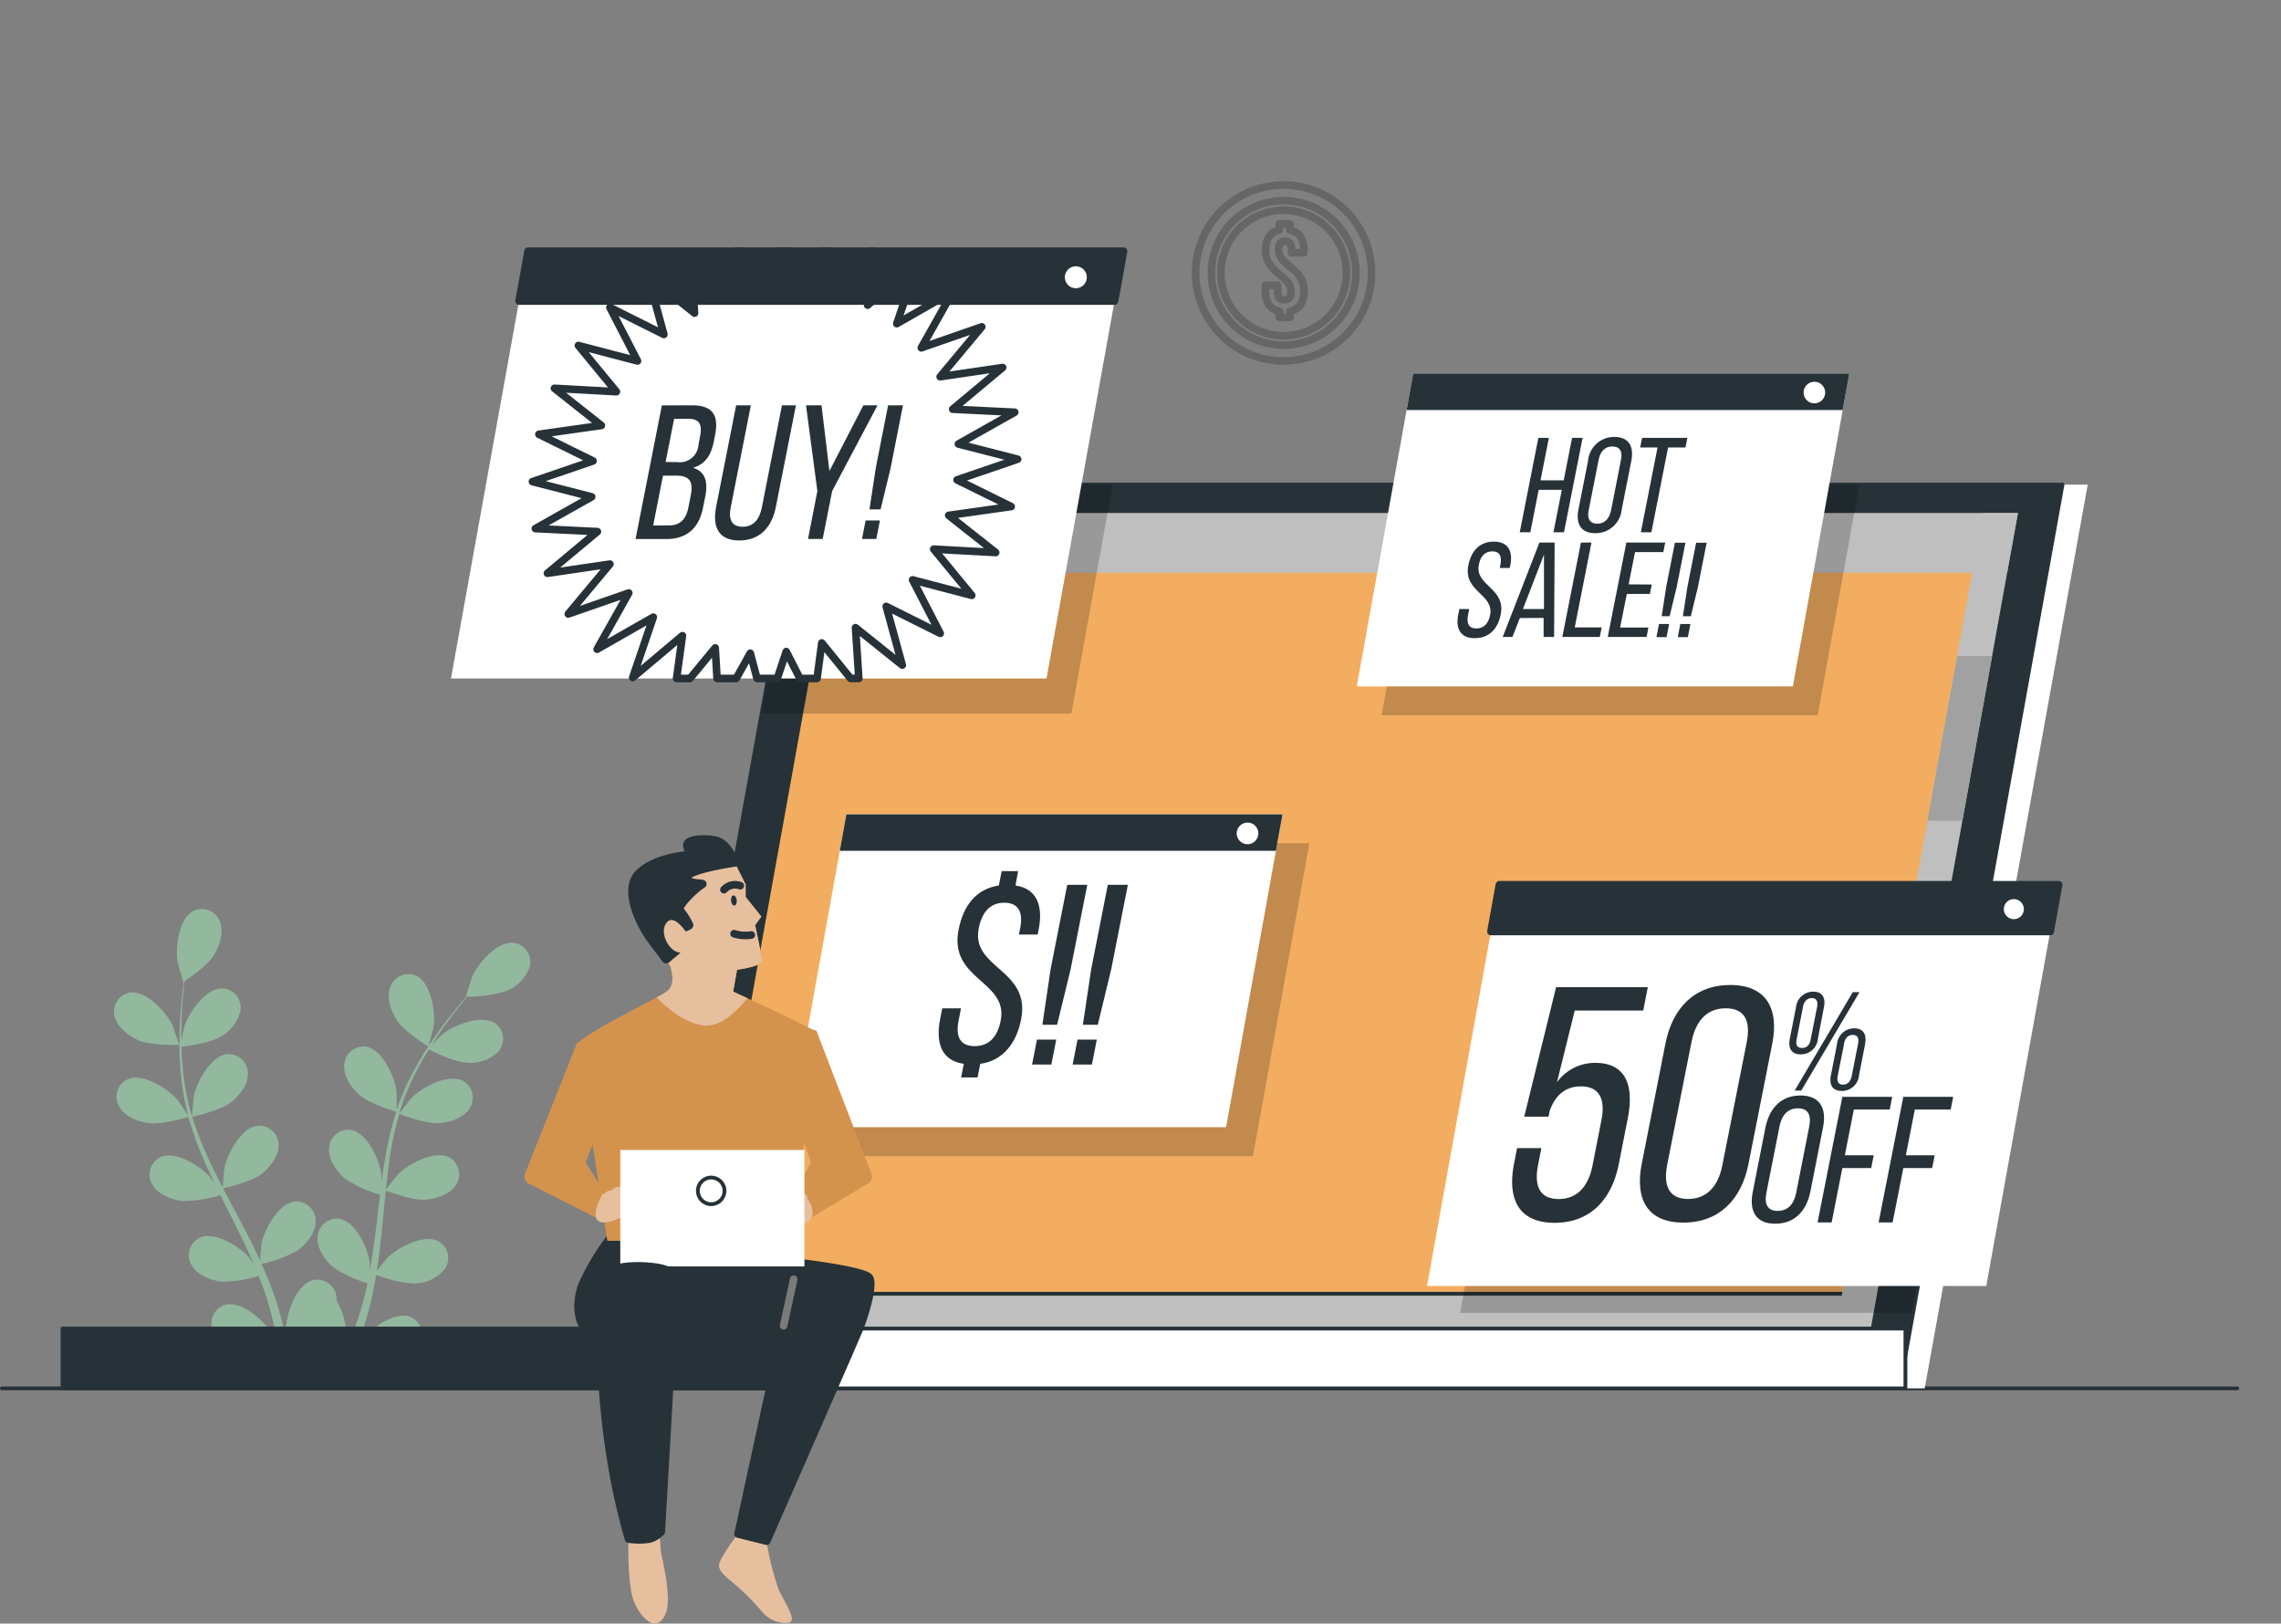 <?xml version="1.0" encoding="UTF-8"?>
<svg xmlns="http://www.w3.org/2000/svg" width="300.393" height="213.827" viewBox="0 0 300.393 213.827">
  <rect x="0" y="0" width="300.393" height="213.827" fill="#808080" stroke="none"/>
  <g id="best_price" data-name="best price" transform="translate(-52.9 -22.3)">
    <g id="Background_Simple" data-name="Background Simple" transform="translate(61.132 22.3)" opacity="0">
      <g id="Group_5589" data-name="Group 5589">
        <path id="Path_22766" data-name="Path 22766" d="M331.623,261.6s11.97-25.533,11.526-67.221-21.723-80.769-47.879-91.712-49.209,3.127-80.241,4.69S165.821,63.064,121.488,84.95s-44.332,66.179-36.8,87.543,21.723,31.787,6.207,46.9S60.31,243.883,55.877,249.615A24.173,24.173,0,0,0,51,261.6Z" transform="translate(-51 -79.02)" fill="#f3ad60"></path>
        <path id="Path_22767" data-name="Path 22767" d="M331.623,261.6s11.97-25.533,11.526-67.221-21.723-80.769-47.879-91.712-49.209,3.127-80.241,4.69S165.821,63.064,121.488,84.95s-44.332,66.179-36.8,87.543,21.723,31.787,6.207,46.9S60.31,243.883,55.877,249.615A24.173,24.173,0,0,0,51,261.6Z" transform="translate(-51 -79.02)" fill="#fff" opacity="0.7"></path>
      </g>
    </g>
    <g id="Coins" transform="translate(8.733 15.865)">
      <g id="Group_5590" data-name="Group 5590" transform="translate(201.622 30.801)" opacity="0.2">
        <path id="Path_22768" data-name="Path 22768" d="M227.8,76.5a8.265,8.265,0,1,0,8.272,8.272A8.265,8.265,0,0,0,227.8,76.5Zm.841,13.312v.8h-1.4v-.8c-1.232-.246-1.854-1.2-1.854-2.677v-.746H227v.854c0,.78.338,1.06.888,1.06s.888-.28.888-1.06c0-2.242-3.349-2.363-3.349-5.466,0-1.465.608-2.4,1.806-2.664V78.3h1.4v.81c1.215.25,1.837,1.185,1.837,2.664v.338h-1.617v-.446c0-.78-.314-1.077-.858-1.077s-.858.3-.858,1.077c0,2.242,3.349,2.363,3.349,5.466.007,1.479-.631,2.431-1.847,2.677Z" transform="translate(-216.211 -73.181)" fill="none" stroke="#000" stroke-linecap="round" stroke-linejoin="round" stroke-width="1"></path>
        <path id="Path_22769" data-name="Path 22769" d="M221.267,66.67a11.584,11.584,0,1,0,11.58,11.581,11.584,11.584,0,0,0-11.58-11.581Zm0,21.094a9.514,9.514,0,1,1,9.521-9.5A9.514,9.514,0,0,1,221.267,87.764Z" transform="translate(-209.68 -66.67)" fill="none" stroke="#000" stroke-linecap="round" stroke-linejoin="round" stroke-width="1"></path>
      </g>
    </g>
    <g id="Floor" transform="translate(53.15 205.146)">
      <line id="Line_236" data-name="Line 236" x2="294.397" transform="translate(0 0)" fill="none" stroke="#263238" stroke-linecap="round" stroke-linejoin="round" stroke-width="0.5"></line>
    </g>
    <g id="Plants" transform="translate(17.912 0.496)">
      <g id="Group_5594" data-name="Group 5594" transform="translate(50 141.528)">
        <path id="Path_22776" data-name="Path 22776" d="M69.685,336.172c1.563.672,5.31.584,5.315.584s-.813-2.465-.886-2.605c-.823-1.73-3.439-4.586-5.57-4.3a2.543,2.543,0,0,0-2.037,3.184C66.861,334.474,68.372,335.568,69.685,336.172Z" transform="translate(-66.415 -318.859)" fill="#92b89e"></path>
        <path id="Path_22777" data-name="Path 22777" d="M71.3,336.979c1.595.229,4.961-.745,5.211-.823a44.812,44.812,0,0,0,2.043,5.643c.459,1.073.959,2.136,1.475,3.2-.307-.448-.584-.849-.631-.9-1.256-1.449-4.528-3.517-6.508-2.673a2.538,2.538,0,0,0-1.126,3.606c.73,1.329,2.48,1.985,3.9,2.194a16.845,16.845,0,0,0,5.081-.782l.6,1.219c.974,1.938,1.954,3.866,2.856,5.794.318.677.61,1.355.9,2.032a7.336,7.336,0,0,1-.521-.776c-1.256-1.454-4.534-3.517-6.508-2.678a2.543,2.543,0,0,0-1.141,3.611c.73,1.329,2.475,1.985,3.893,2.194a15.811,15.811,0,0,0,4.95-.745c.276.7.552,1.412.792,2.084.151.479.328.928.453,1.417s.271.954.4,1.428c.219.917.453,1.86.646,2.762.135.625.255,1.225.38,1.824-.307-.677-.943-1.991-1.011-2.084-1.042-1.626-3.945-4.169-6.024-3.648a2.543,2.543,0,0,0-1.662,3.4c.521,1.423,2.152,2.34,3.517,2.757,1.511.464,4.846.042,5.263,0,.2,1,.386,1.97.521,2.892.12.683.229,1.334.328,1.965H90.72c-.125-.7-.266-1.433-.417-2.2-.2-1.016-.433-2.084-.683-3.2a27.816,27.816,0,0,0,2.939-1.381,17.826,17.826,0,0,0,4.278,2.762c-.38.943-.766,1.855-1.141,2.71-.193.453-.386.881-.578,1.308h1.417l.333-.813c.4-.954.8-1.985,1.2-3.043.4.083,3.71.756,5.247.406,1.4-.313,3.09-1.1,3.715-2.486a2.548,2.548,0,0,0-1.4-3.512c-2.037-.683-5.143,1.626-6.253,3.168-.068.094-.688,1.162-1.068,1.845.162-.438.323-.855.485-1.3.328-.886.625-1.782.948-2.741.141-.469.281-.943.427-1.417s.25-.99.38-1.49c.276-1.162.521-2.355.7-3.559a16.8,16.8,0,0,0,4.982,1.146,5.3,5.3,0,0,0,4.049-1.9,2.538,2.538,0,0,0-.855-3.684c-1.907-.985-5.331.834-6.686,2.183-.089.083-.954,1.167-1.417,1.767.115-.724.229-1.449.323-2.183.266-2.131.464-4.294.677-6.451.063-.662.135-1.318.2-1.975.276.1,3.543,1.318,5.154,1.2,1.428-.1,3.22-.625,4.044-1.9a2.532,2.532,0,0,0-.855-3.679c-1.907-.985-5.326.828-6.686,2.178-.1.1-1.35,1.662-1.647,2.084.156-1.449.323-2.892.521-4.309a44.234,44.234,0,0,1,1.24-5.669c.125.047,3.533,1.334,5.18,1.219,1.428-.1,3.22-.625,4.049-1.9a2.543,2.543,0,0,0-.855-3.684c-1.912-.985-5.331.829-6.691,2.183-.1.1-1.443,1.782-1.662,2.084.031-.109.052-.224.083-.328a32.646,32.646,0,0,1,2.246-5.367c.49-.954,1.011-1.839,1.563-2.694.61.307,3.408,1.668,4.9,1.725a5.234,5.234,0,0,0,4.231-1.438,2.543,2.543,0,0,0-.443-3.757c-1.793-1.188-5.388.24-6.889,1.438-.083.063-.839.818-1.381,1.37.245-.38.485-.776.724-1.136.9-1.35,1.808-2.538,2.605-3.575.469-.589.9-1.115,1.308-1.6a16.532,16.532,0,0,0,5.122-.73,5.276,5.276,0,0,0,3.1-3.226,2.543,2.543,0,0,0-2.126-3.127c-2.136-.234-4.69,2.694-5.451,4.445-.068.151-.855,2.642-.813,2.642h.047c-.406.464-.834.959-1.292,1.511-.834,1.042-1.767,2.194-2.7,3.528a46.5,46.5,0,0,0-2.8,4.461,33.031,33.031,0,0,0-2.392,5.388.337.337,0,0,1,0,.068c0-.631,0-2.392-.031-2.527-.25-1.9-1.839-5.43-3.955-5.821a2.538,2.538,0,0,0-2.929,2.392c-.125,1.511.969,3.022,2.037,3.976,1.2,1.079,4.549,2.121,4.815,2.2a45.858,45.858,0,0,0-1.412,5.836c-.2,1.146-.375,2.314-.521,3.481a9.524,9.524,0,0,0-.026-1.1c-.25-1.9-1.845-5.43-3.955-5.821a2.538,2.538,0,0,0-2.929,2.392c-.125,1.506.969,3.022,2.037,3.976a16.89,16.89,0,0,0,4.69,2.152c-.052.448-.115.9-.167,1.344-.261,2.157-.521,4.309-.813,6.409-.109.745-.24,1.469-.375,2.194V355.4c-.245-1.9-1.839-5.435-3.95-5.826a2.543,2.543,0,0,0-2.929,2.392c-.125,1.511.969,3.022,2.037,3.976a15.824,15.824,0,0,0,4.534,2.11c-.156.74-.313,1.485-.521,2.194-.141.479-.24.954-.4,1.433s-.307.943-.459,1.412c-.323.886-.646,1.8-.985,2.658-.229.6-.459,1.167-.688,1.735.115-.735.313-2.183.318-2.308a9.963,9.963,0,0,0-1.324-4.8,2.918,2.918,0,0,0-.036-.563,2.538,2.538,0,0,0-3.127-2.152c-2.084.552-3.392,4.169-3.491,6.107,0,.115.068,1.344.125,2.126-.1-.453-.2-.891-.313-1.355-.219-.917-.459-1.829-.719-2.809-.141-.469-.287-.943-.433-1.417s-.333-.964-.521-1.454c-.412-1.12-.881-2.241-1.381-3.356a16.674,16.674,0,0,0,4.789-1.793c1.141-.875,2.34-2.3,2.329-3.814a2.538,2.538,0,0,0-2.741-2.605c-2.136.234-3.992,3.648-4.377,5.513,0,.115-.151,1.5-.2,2.251-.307-.667-.61-1.334-.938-2-.954-1.923-1.98-3.835-3-5.732-.307-.584-.615-1.172-.917-1.761.287-.063,3.684-.855,4.961-1.834,1.136-.87,2.34-2.3,2.329-3.814a2.538,2.538,0,0,0-2.741-2.605c-2.136.229-3.992,3.648-4.377,5.508-.031.146-.208,2.126-.229,2.637-.672-1.3-1.329-2.605-1.928-3.9a44.953,44.953,0,0,1-2.084-5.409c.135-.031,3.684-.839,4.992-1.845,1.136-.87,2.34-2.3,2.329-3.814a2.538,2.538,0,0,0-2.746-2.605c-2.131.229-3.986,3.648-4.372,5.508-.031.151-.224,2.282-.229,2.673-.031-.1-.078-.214-.109-.323a32.72,32.72,0,0,1-1.089-5.732c-.12-1.068-.172-2.084-.2-3.1.677-.083,3.762-.49,5.039-1.266a5.243,5.243,0,0,0,2.736-3.533,2.532,2.532,0,0,0-2.439-2.887c-2.147,0-4.362,3.168-4.956,4.992-.031.1-.245,1.146-.391,1.907,0-.448-.026-.917,0-1.35,0-1.621.1-3.127.2-4.424.068-.75.135-1.423.214-2.053.62-.427,3.127-2.183,3.867-3.434s1.355-2.986.8-4.4a2.538,2.538,0,0,0-3.5-1.438c-1.907.985-2.407,4.825-2.084,6.717.031.167.75,2.673.782,2.652h.036c-.083.6-.167,1.256-.24,1.965-.13,1.318-.266,2.809-.307,4.435a45.626,45.626,0,0,0,.125,5.268,32.949,32.949,0,0,0,.98,5.81v.068c-.339-.521-1.334-1.985-1.423-2.084-1.256-1.454-4.528-3.517-6.508-2.678a2.543,2.543,0,0,0-1.126,3.611C68.13,336.114,69.881,336.77,71.3,336.979Z" transform="translate(-66.726 -308.775)" fill="#92b89e"></path>
        <path id="Path_22778" data-name="Path 22778" d="M141.062,334.762c.031,0,.683-2.506.709-2.673.266-1.9-.344-5.732-2.277-6.654a2.538,2.538,0,0,0-3.455,1.532c-.521,1.423.135,3.168.917,4.372C137.868,332.751,141.057,334.757,141.062,334.762Z" transform="translate(-99.669 -316.646)" fill="#92b89e"></path>
      </g>
    </g>
    <g id="Device" transform="translate(61.131 86.124)">
      <g id="Group_5599" data-name="Group 5599">
        <path id="Path_22798" data-name="Path 22798" d="M290.609,164.82H456.493L435.024,283.843H269.14Z" transform="translate(-189.785 -164.82)" fill="#fff"></path>
        <path id="Path_22799" data-name="Path 22799" d="M450.128,164.82l-10.323,57.237L430.275,274.9l-1.615,8.942H262.78l16.029-88.862,5.44-30.161Z" transform="translate(-186.739 -164.82)" fill="#263238" stroke="#263238" stroke-linecap="round" stroke-linejoin="round" stroke-width="0.5"></path>
        <path id="Path_22800" data-name="Path 22800" d="M294.175,171.99H449.653L429.528,283.54H274.05Z" transform="translate(-192.136 -168.254)" fill="#f3ad60" stroke="#263238" stroke-linecap="round" stroke-linejoin="round" stroke-width="0.5"></path>
        <path id="Path_22801" data-name="Path 22801" d="M275.624,369.32l-1.574,8.723H429.528l1.574-8.723Z" transform="translate(-192.136 -262.757)" fill="#bfbfbf" stroke="#263238" stroke-linecap="round" stroke-linejoin="round" stroke-width="0.5"></path>
        <path id="Path_22802" data-name="Path 22802" d="M583.7,171.99,563.58,283.54h4.606l20.125-111.55Z" transform="translate(-330.794 -168.254)" fill="#bfbfbf"></path>
        <path id="Path_22803" data-name="Path 22803" d="M592.766,229.843l3.913-21.7h-4.6l-3.919,21.7Z" transform="translate(-342.566 -185.566)" fill="#a1a1a1"></path>
        <g id="Group_5598" data-name="Group 5598" transform="translate(0 111.144)">
          <rect id="Rectangle_2204" data-name="Rectangle 2204" width="171.792" height="7.879" transform="translate(70.91)" fill="#fff" stroke="#263238" stroke-linecap="round" stroke-linejoin="round" stroke-width="0.5"></rect>
          <rect id="Rectangle_2205" data-name="Rectangle 2205" width="99.945" height="7.879" fill="#263238" stroke="#263238" stroke-linecap="round" stroke-linejoin="round" stroke-width="0.5"></rect>
        </g>
        <path id="Path_22804" data-name="Path 22804" d="M309.94,179.864H465.418l1.423-7.874H311.363Z" transform="translate(-209.324 -168.254)" fill="#bfbfbf"></path>
      </g>
    </g>
    <g id="Ads" transform="translate(112.29 55.384)">
      <g id="Group_5602" data-name="Group 5602" transform="translate(44.642 74.162)">
        <path id="Path_22806" data-name="Path 22806" d="M314.931,255.47h57.43l-7.431,41.208H307.5Z" transform="translate(-303.957 -251.656)" opacity="0.2"></path>
        <g id="Group_5600" data-name="Group 5600">
          <path id="Path_22807" data-name="Path 22807" d="M308.131,248.15h57.435l-7.431,41.208H300.7Z" transform="translate(-300.7 -248.15)" fill="#fff"></path>
          <path id="Path_22808" data-name="Path 22808" d="M370.729,252.954l.87-4.8H314.165l-.865,4.8Z" transform="translate(-306.734 -248.15)" fill="#263238"></path>
          <path id="Path_22809" data-name="Path 22809" d="M448.955,288.337a1.423,1.423,0,1,1-1.417-1.417A1.423,1.423,0,0,1,448.955,288.337Z" transform="translate(-387.274 -285.831)" fill="#fff"></path>
        </g>
        <g id="Group_5601" data-name="Group 5601" transform="translate(19.579 7.478)">
          <path id="Path_22810" data-name="Path 22810" d="M380.9,301.077c2.793.406,3.674,2.642,3.043,5.821l-.125.641h-2.47l.162-.813c.412-2.084-.177-3.382-2.084-3.382s-2.96,1.287-3.371,3.382c-1.042,5.31,6.894,5.346,5.581,11.985-.625,3.179-2.428,5.445-5.383,5.852l-.354,1.793h-2.163l.354-1.793c-2.861-.406-3.741-2.642-3.127-5.852l.287-1.454h2.47l-.318,1.621c-.422,2.131.219,3.351,2.116,3.351s3.012-1.219,3.429-3.351c1.042-5.273-6.858-5.341-5.544-11.985.636-3.246,2.376-5.378,5.3-5.821l.375-1.892h2.163Z" transform="translate(-370.774 -299.18)" fill="#263238"></path>
          <path id="Path_22811" data-name="Path 22811" d="M397.574,323.035l-.646,3.283H394.39l.646-3.283Zm-.745-9.26,2.194-11.125h2.637l-2.194,11.125-1.777,7.3H395.75Z" transform="translate(-382.084 -300.842)" fill="#263238"></path>
          <path id="Path_22812" data-name="Path 22812" d="M407.824,323.035l-.646,3.283H404.64l.646-3.283Zm-.74-9.26,2.189-11.125h2.642l-2.194,11.125-1.767,7.3H405.99Z" transform="translate(-386.993 -300.842)" fill="#263238"></path>
        </g>
      </g>
      <g id="Group_5607" data-name="Group 5607" transform="translate(128.538 83.438)">
        <g id="Group_5603" data-name="Group 5603">
          <path id="Path_22813" data-name="Path 22813" d="M539.073,274.66,529.543,327.5H470.06L479.6,274.66Z" transform="translate(-465.704 -271.122)" opacity="0.2"></path>
          <path id="Path_22814" data-name="Path 22814" d="M471.231,267.87h73.651l-9.531,52.844H461.7Z" transform="translate(-461.7 -267.87)" fill="#fff"></path>
          <path id="Path_22815" data-name="Path 22815" d="M551.511,274.029l1.11-6.159H478.97l-1.11,6.159Z" transform="translate(-469.439 -267.87)" fill="#263238" stroke="#263238" stroke-linecap="round" stroke-linejoin="round" stroke-width="1"></path>
          <path id="Path_22816" data-name="Path 22816" d="M642.648,309.044a1.819,1.819,0,1,1-.531-1.289A1.824,1.824,0,0,1,642.648,309.044Z" transform="translate(-563.546 -305.829)" fill="#fff" stroke="#263238" stroke-linecap="round" stroke-linejoin="round" stroke-width="1"></path>
        </g>
        <g id="Group_5606" data-name="Group 5606" transform="translate(11.21 13.204)">
          <g id="Group_5604" data-name="Group 5604">
            <path id="Path_22817" data-name="Path 22817" d="M521.621,342.951a6.17,6.17,0,0,1,5.06-2.543c3.945,0,5.128,2.892,4.263,7.3l-1.183,6.008c-.922,4.69-3.762,7.754-8.452,7.754s-6.253-3.064-5.352-7.754l.406-2.084h3.2l-.448,2.282c-.521,2.762.266,4.424,2.72,4.424s3.924-1.662,4.466-4.424l1.172-5.982c.547-2.762-.266-4.429-2.72-4.429-1.881,0-3.361,1.042-4.111,3.288l-.135.7h-3.2l4.195-17.05H533.58l-.6,3.069H523.96Z" transform="translate(-515.713 -330.153)" fill="#263238"></path>
            <path id="Path_22818" data-name="Path 22818" d="M551.366,337.6c.922-4.69,3.846-7.712,8.53-7.712s6.462,3.028,5.539,7.712l-3.127,15.826c-.922,4.69-3.851,7.754-8.582,7.754s-6.409-3.064-5.482-7.754Zm.214,16.044c-.521,2.762.313,4.424,2.767,4.424s3.965-1.662,4.507-4.424l3.215-16.216c.552-2.809-.26-4.471-2.762-4.471s-3.966,1.662-4.518,4.471Z" transform="translate(-531.175 -329.89)" fill="#263238"></path>
            <path id="Path_22819" data-name="Path 22819" d="M590.319,333.654l-.782,4.091a2.257,2.257,0,0,1-2.262,2.084c-1.256,0-1.688-.834-1.438-2.084l.808-4.091a2.269,2.269,0,0,1,2.261-2.084C590.168,331.57,590.579,332.414,590.319,333.654Zm4.69-2.017-7.665,12.96h-.87l7.65-12.96Zm-7.441,1.959-.829,4.221c-.141.7,0,1.167.693,1.167s1.042-.464,1.157-1.167l.834-4.221c.135-.7-.047-1.183-.693-1.183s-1.037.479-1.178,1.183Zm8.181,4.888-.8,4.075a2.247,2.247,0,0,1-2.262,2.084c-1.277,0-1.688-.834-1.438-2.084l.8-4.075a2.268,2.268,0,0,1,2.256-2.084c1.256,0,1.673.844,1.428,2.084Zm-2.767-.052-.839,4.2c-.141.7.042,1.183.688,1.183s1.042-.479,1.162-1.183l.828-4.2c.135-.7-.047-1.167-.7-1.167s-1.016.464-1.157,1.167Z" transform="translate(-549.264 -330.695)" fill="#263238"></path>
          </g>
          <g id="Group_5605" data-name="Group 5605" transform="translate(31.557 14.549)">
            <path id="Path_22820" data-name="Path 22820" d="M578.084,361.979c.521-2.527,2.084-4.169,4.6-4.169s3.481,1.626,2.981,4.169l-1.683,8.551c-.521,2.506-2.084,4.169-4.622,4.169s-3.455-1.652-2.96-4.169Zm.115,8.65c-.3,1.511.167,2.381,1.49,2.381s2.131-.87,2.433-2.381l1.72-8.744c.3-1.485-.141-2.387-1.49-2.387s-2.136.9-2.428,2.387Z" transform="translate(-576.272 -357.81)" fill="#263238"></path>
            <path id="Path_22821" data-name="Path 22821" d="M600.3,365.852l-.328,1.678h-3.8l-1.412,7.16H592.91l3.262-16.539h6.566l-.328,1.678h-4.726l-1.188,6.024Z" transform="translate(-584.24 -357.973)" fill="#263238"></path>
            <path id="Path_22822" data-name="Path 22822" d="M615.714,365.852l-.328,1.678h-3.8l-1.412,7.16H608.33l3.257-16.539h6.566l-.328,1.678H613.1l-1.183,6.024Z" transform="translate(-591.625 -357.973)" fill="#263238"></path>
          </g>
        </g>
      </g>
      <g id="Group_5609" data-name="Group 5609">
        <path id="Path_22823" data-name="Path 22823" d="M339.766,164.82l-5.44,30.161H293.54l5.44-30.161Z" transform="translate(-252.629 -134.081)" opacity="0.2"></path>
        <path id="Path_22824" data-name="Path 22824" d="M225.181,105.83h78.424L293.46,162.1H215.03Z" transform="translate(-215.03 -105.83)" fill="#fff"></path>
        <path id="Path_22825" data-name="Path 22825" d="M279.991,105.83l-4.539,5.5-.323-5.5h-1.621l-2.668,4.794-1.282-4.794h-1.782l-1.678,5.013-2.543-5.013h-1.318l-.818,6.149-4.971-6.118.521,8.124-6.154-4.924,2.116,7.733-7.108-3.554,3.632,7.045-7.785-2.037,5.008,6.086-8.165-.448,6.185,4.893-8.228,1.162,7.129,3.512-7.978,2.725,7.8,2L236,142.359l8.176.4-6.581,5.487,8.228-1.209-5.482,6.571,7.968-2.767-4.174,7.41,7.4-4.226-2.71,7.957,6.55-5.518L254.6,162.1h1.766l3.325-4.028.24,4.028h2.522l1.855-3.325.886,3.325h2.668l1.183-3.543,1.8,3.543H273.1l.625-4.679,3.8,4.679H278.6l-.432-6.691,6.159,4.935-2.121-7.738,7.113,3.554-3.637-7.045,7.79,2.037-5.008-6.086,8.165.448-6.191-4.893,8.233-1.162-7.134-3.512,7.978-2.725-7.8-2,7.42-4.184-8.171-.4,6.576-5.487-8.228,1.209,5.482-6.571-7.967,2.767,4.174-7.41-7.4,4.226,2.71-7.957-6.55,5.518.985-7.1Z" transform="translate(-224.891 -105.83)" fill="#fff" stroke="#263238" stroke-linecap="round" stroke-linejoin="round" stroke-width="1"></path>
        <path id="Path_22826" data-name="Path 22826" d="M310.664,112.391l1.183-6.561H233.423l-1.183,6.561Z" transform="translate(-223.272 -105.83)" fill="#263238" stroke="#263238" stroke-linecap="round" stroke-linejoin="round" stroke-width="1"></path>
        <path id="Path_22827" data-name="Path 22827" d="M405.607,147.3a1.944,1.944,0,1,1-1.938-1.938,1.944,1.944,0,0,1,1.938,1.938Z" transform="translate(-321.373 -143.875)" fill="#fff" stroke="#263238" stroke-linecap="round" stroke-linejoin="round" stroke-width="1"></path>
        <g id="Group_5608" data-name="Group 5608" transform="translate(24.309 20.297)">
          <path id="Path_22828" data-name="Path 22828" d="M301.6,181.46c2.741,0,3.564,1.308,3.054,3.9l-.162.829c-.37,1.86-1.126,3.017-2.751,3.5,1.615.479,2,1.834,1.621,3.773l-.3,1.48c-.521,2.642-2.084,4.127-4.831,4.127H294.18l3.465-17.6Zm-3.017,15.815c1.433,0,2.235-.756,2.559-2.387l.307-1.563c.386-1.959-.266-2.605-1.949-2.605h-1.709l-1.292,6.561Zm1.068-8.337a2.474,2.474,0,0,0,2.824-2.34l.2-1.042c.307-1.563-.073-2.314-1.48-2.314h-1.938l-1.12,5.68Z" transform="translate(-294.18 -181.46)" fill="#263238"></path>
          <path id="Path_22829" data-name="Path 22829" d="M316.333,194.909c-.313,1.563.13,2.543,1.563,2.543s2.225-.959,2.538-2.543l2.647-13.449h1.839l-2.637,13.35c-.521,2.668-2.084,4.45-4.82,4.45s-3.57-1.782-3.048-4.45l2.632-13.35h1.938Z" transform="translate(-303.801 -181.46)" fill="#263238"></path>
          <path id="Path_22830" data-name="Path 22830" d="M338.756,192.752l-1.5-11.292H339.3l1.042,8.65,4.471-8.65h1.86L340.7,192.752l-1.245,6.31h-1.933Z" transform="translate(-314.811 -181.46)" fill="#263238"></path>
          <path id="Path_22831" data-name="Path 22831" d="M353.766,196.624l-.479,2.439H351.4l.479-2.439Zm-.552-6.889,1.626-8.275H356.8l-1.631,8.275-1.318,5.43H352.39Z" transform="translate(-321.583 -181.46)" fill="#263238"></path>
        </g>
      </g>
      <g id="Group_5613" data-name="Group 5613" transform="translate(119.288 16.107)">
        <path id="Path_22832" data-name="Path 22832" d="M513.137,164.82,507.655,195.2H450.22L455.7,164.82Z" transform="translate(-446.953 -150.188)" opacity="0.2"></path>
        <g id="Group_5612" data-name="Group 5612">
          <g id="Group_5610" data-name="Group 5610">
            <path id="Path_22833" data-name="Path 22833" d="M451.381,136.74h57.435l-7.436,41.208H443.95Z" transform="translate(-443.95 -136.74)" fill="#fff"></path>
            <path id="Path_22834" data-name="Path 22834" d="M513.979,141.544l.87-4.8H457.415l-.865,4.8Z" transform="translate(-449.984 -136.74)" fill="#263238"></path>
            <circle id="Ellipse_246" data-name="Ellipse 246" cx="1.423" cy="1.423" r="1.423" transform="translate(58.842 1.084)" fill="#fff"></circle>
          </g>
          <g id="Group_5611" data-name="Group 5611" transform="translate(13.267 8.353)">
            <path id="Path_22835" data-name="Path 22835" d="M520.131,196.527l-1.1,5.591H517.64l2.449-12.428h1.386l-1.1,5.591h3.054l1.1-5.591h1.386l-2.449,12.428H522.08l1.1-5.591Z" transform="translate(-509.443 -189.565)" fill="#263238"></path>
            <path id="Path_22836" data-name="Path 22836" d="M533.652,192.577a3.431,3.431,0,0,1,3.455-3.127c1.892,0,2.605,1.225,2.241,3.127L538.081,199a3.451,3.451,0,0,1-3.47,3.127c-1.907,0-2.605-1.245-2.23-3.127Zm.083,6.5c-.224,1.136.125,1.793,1.12,1.793s1.6-.657,1.829-1.793l1.292-6.571c.224-1.12-.1-1.793-1.12-1.793s-1.6.672-1.824,1.793Z" transform="translate(-516.456 -189.45)" fill="#263238"></path>
            <path id="Path_22837" data-name="Path 22837" d="M548.159,202.118l2.2-11.167H548.07l.25-1.261h5.966l-.25,1.261h-2.288l-2.2,11.167Z" transform="translate(-524.016 -189.565)" fill="#263238"></path>
            <path id="Path_22838" data-name="Path 22838" d="M508.856,219.037l-.063.339H507.48l.078-.412c.219-1.115-.078-1.772-1.068-1.772s-1.563.657-1.772,1.756c-.547,2.788,3.575,3.054,2.882,6.55-.37,1.881-1.516,3.127-3.413,3.127s-2.548-1.23-2.178-3.127l.141-.709h1.3l-.156.782c-.219,1.12.115,1.777,1.1,1.777s1.589-.657,1.808-1.777c.547-2.772-3.559-3.038-2.866-6.534.375-1.918,1.5-3.127,3.361-3.127S509.252,217.155,508.856,219.037Z" transform="translate(-501.91 -202.122)" fill="#263238"></path>
            <path id="Path_22839" data-name="Path 22839" d="M515.591,226.092l-.974,2.486H513.34l4.831-12.428h2.006l-.073,12.428h-1.381v-2.506ZM516,224.9h2.772v-7.175Z" transform="translate(-507.384 -202.237)" fill="#263238"></path>
            <path id="Path_22840" data-name="Path 22840" d="M528.4,228.578l2.449-12.428h1.386l-2.2,11.167h3.549l-.25,1.261Z" transform="translate(-514.596 -202.237)" fill="#263238"></path>
            <path id="Path_22841" data-name="Path 22841" d="M545.675,221.674l-.245,1.24h-3.038l-.886,4.424h3.726l-.234,1.24H539.88l2.449-12.428h5.117l-.25,1.256H543.47l-.839,4.247Z" transform="translate(-520.094 -202.237)" fill="#263238"></path>
            <path id="Path_22842" data-name="Path 22842" d="M553.853,226.893l-.339,1.725H552.18l.339-1.725Zm-.391-4.862,1.152-5.841H556l-1.152,5.841-.933,3.835h-1.042Z" transform="translate(-525.984 -202.256)" fill="#263238"></path>
            <path id="Path_22843" data-name="Path 22843" d="M559.238,226.893l-.339,1.725H557.57l.339-1.725Zm-.4-4.862,1.152-5.841h1.386l-1.152,5.841-.933,3.835h-1.042Z" transform="translate(-528.566 -202.256)" fill="#263238"></path>
          </g>
        </g>
      </g>
      <path id="Path_22844" data-name="Path 22844" d="M340,339.91" transform="translate(-291.815 -237.046)" fill="#fff" stroke="#263238" stroke-linecap="round" stroke-linejoin="round" stroke-width="1"></path>
    </g>
    <g id="Character" transform="translate(121.973 132.796)">
      <g id="Group_5625" data-name="Group 5625">
        <g id="Group_5615" data-name="Group 5615" transform="translate(7.058 52.372)">
          <g id="Group_5614" data-name="Group 5614" transform="translate(18.581 39.155)">
            <path id="Path_22845" data-name="Path 22845" d="M321.544,467.653a36.153,36.153,0,0,0,1.626,6.43c.855,1.8,2.4,4.023,1.37,4.283a3.918,3.918,0,0,1-3.512-1.37,31.963,31.963,0,0,0-3.856-3.856c-1.881-1.563-2.142-1.975-1.626-3.085a27.188,27.188,0,0,1,2.225-3.345Z" transform="translate(-315.314 -466.71)" fill="#e6bf9f"></path>
            <path id="Path_22846" data-name="Path 22846" d="M324.489,481.772c-2.428-1.016-4.169-3.575-5.685-5.148a20.32,20.32,0,0,0-3.4-2.814c-.287.87.1,1.36,1.772,2.731a31.959,31.959,0,0,1,3.856,3.856A3.966,3.966,0,0,0,324.489,481.772Z" transform="translate(-315.315 -470.11)" fill="#e6bf9f"></path>
          </g>
          <path id="Path_22847" data-name="Path 22847" d="M284,391.57A31.051,31.051,0,0,0,280.148,398c-.943,2.658-.521,5.482,1.2,6.342s25.106,0,25.106,0l-5.732,26.388,3.773.943s11.4-25.961,12.168-27.847,1.97-5.826,1.37-6.852-10.453-2.142-10.453-2.142l.042-2.71-22.834.052Z" transform="translate(-279.657 -391.57)" fill="#263238" stroke="#263238" stroke-linecap="round" stroke-linejoin="round" stroke-width="1"></path>
          <line id="Line_237" data-name="Line 237" y1="6.144" x2="1.334" transform="translate(27.062 5.602)" fill="none" stroke="#7a7a7a" stroke-linecap="round" stroke-linejoin="round" stroke-width="1"></line>
        </g>
        <path id="Path_22848" data-name="Path 22848" d="M300.294,294.377s-.823-2.887-2.783-3.194-3.809,0-3.6.823.307,1.131.307,1.131-4.325.208-6.592,2.371.1,6.774,1.339,8.546,2.678,3.4,2.783,3.913.719,2.267-.521,3.194-11.949,5.972-11.74,7.108,3.934,25.716,3.934,25.716h24.085s4.033-26.951,3.512-27.467S300,311.161,300,311.161l.521-2.882s3.4-.412,3.3-1.235-.928-4.638-.928-4.638l.823-1.131-2.079-2.574V297.05Z" transform="translate(-272.516 -291.066)" fill="#d4934d"></path>
        <path id="Path_22849" data-name="Path 22849" d="M306.608,311.161l.521-2.882s3.4-.412,3.3-1.235-.928-4.638-.928-4.638l.823-1.131L308.26,298.7V297.05l-1.339-2.673s-.823-2.887-2.783-3.194-3.809,0-3.6.823.307,1.131.307,1.131-4.325.208-6.592,2.371.1,6.774,1.339,8.546,2.678,3.4,2.783,3.913.719,2.267-.521,3.194a13.823,13.823,0,0,1-1.3.766c1.172,1.219,3.512,3.314,6.06,3.679,2.314.334,4.544-1.912,5.862-3.58Z" transform="translate(-279.137 -291.066)" fill="#e6bf9f"></path>
        <g id="Group_5616" data-name="Group 5616" transform="translate(14.167 0.005)">
          <path id="Path_22850" data-name="Path 22850" d="M297.744,306.95a.323.323,0,0,0,.219-.089c.87-.87,2.032-1.391,1.391-1.918s0-2.084.292-2.084,1.219-.234,1.219-.464a8.1,8.1,0,0,0-1.219-1.918c-.464-.584,2.152-2.965,2.845-3.371s-1.8.063-1.918-.928,5.68-1.871,6.279-1.965c-.208-.62-1.042-2.757-2.725-3.022-1.954-.307-3.809,0-3.6.823s.307,1.131.307,1.131-4.325.208-6.592,2.371.1,6.774,1.339,8.546C296.348,305.142,297.192,306.19,297.744,306.95Z" transform="translate(-293.299 -291.076)" fill="#263238" stroke="#263238" stroke-linecap="round" stroke-linejoin="round" stroke-width="1"></path>
          <path id="Path_22851" data-name="Path 22851" d="M304.472,313.446s-1.751-2.882-2.777-1.563.307,3.7,1.563,3.913a2.512,2.512,0,0,0,1.959-.412l1.235.928" transform="translate(-297.144 -300.875)" fill="#e6bf9f"></path>
          <path id="Path_22852" data-name="Path 22852" d="M319.055,305.949c.036.37-.094.683-.3.709s-.412-.255-.448-.625.094-.683.3-.7S319.013,305.584,319.055,305.949Z" transform="translate(-305.271 -297.901)" fill="#263238"></path>
          <path id="Path_22853" data-name="Path 22853" d="M319.08,315a4.945,4.945,0,0,0,2.267.172" transform="translate(-305.646 -302.533)" fill="none" stroke="#263238" stroke-linecap="round" stroke-linejoin="round" stroke-width="1"></path>
          <path id="Path_22854" data-name="Path 22854" d="M316.52,303.276a1.964,1.964,0,0,1,2.147-.521" transform="translate(-304.42 -296.609)" fill="none" stroke="#263238" stroke-linecap="round" stroke-linejoin="round" stroke-width="1"></path>
        </g>
        <g id="Group_5617" data-name="Group 5617" transform="translate(34.547 24.994)">
          <path id="Path_22855" data-name="Path 22855" d="M334.1,352.49l1.5,4.169-3.194,5.706,2.262,2.11,8.468-5.086a1.042,1.042,0,0,0,.422-1.266L336.3,339.27l-.813-.24" transform="translate(-332.41 -339.03)" fill="#d4934d"></path>
          <path id="Path_22856" data-name="Path 22856" d="M338.54,372.532a4.8,4.8,0,0,1,4.539.521" transform="translate(-335.346 -354.909)" fill="none"></path>
        </g>
        <g id="Group_5619" data-name="Group 5619" transform="translate(29.03 44.481)">
          <path id="Path_22857" data-name="Path 22857" d="M326.385,378.54s-1.813.469-2.084.521-.881,1.089-1.193,1.563-1.819.62-1.089,1.35,1.6-.1,2.022-.469.933-.829.933-.829l.938.156A7.207,7.207,0,0,0,327,382.594a2.281,2.281,0,0,0,2.355,1.042c1.35-.151,1.85-1.6.865-3.007S326.385,378.54,326.385,378.54Z" transform="translate(-321.821 -377.439)" fill="#e6bf9f"></path>
          <g id="Group_5618" data-name="Group 5618" transform="translate(3.68)">
            <path id="Path_22858" data-name="Path 22858" d="M331.273,377.247s-.568-1.042-1.193-.776-1.506,3.84-1.089,4.309.776-1.141,1.454-2.084A5.674,5.674,0,0,0,331.273,377.247Z" transform="translate(-328.883 -376.427)" fill="#e6bf9f"></path>
            <path id="Path_22859" data-name="Path 22859" d="M332.172,377.921s-1.761,2.96-1.35,3.794.886.052,1.454-.886,1.141-1.761,1.042-2.387S332.693,377.739,332.172,377.921Z" transform="translate(-329.782 -377.101)" fill="#e6bf9f"></path>
            <path id="Path_22860" data-name="Path 22860" d="M334.289,380.24s.99.1.99.933-1.714,2.282-2.288,2.282-.156-.62-.156-.62Z" transform="translate(-330.706 -378.253)" fill="#e6bf9f"></path>
            <path id="Path_22861" data-name="Path 22861" d="M336,383.2s.464-.151.521.417-1.245,1.563-1.918,1.714,0-.881,0-.881Z" transform="translate(-331.48 -379.663)" fill="#e6bf9f"></path>
          </g>
        </g>
        <g id="Group_5623" data-name="Group 5623" transform="translate(0 26.505)">
          <g id="Group_5620" data-name="Group 5620">
            <path id="Path_22862" data-name="Path 22862" d="M276.856,351.252l-2.7,6.774,3.184,4.987-1.355,2.517-9.38-4.768a1.042,1.042,0,0,1-.422-1.266l6.805-17.123.636-.443" transform="translate(-266.112 -341.93)" fill="#d4934d"></path>
            <path id="Path_22863" data-name="Path 22863" d="M274.018,372.72a4.894,4.894,0,0,0-1.178.61" transform="translate(-269.334 -356.676)" fill="none"></path>
            <path id="Path_22864" data-name="Path 22864" d="M279.634,372.538a4.689,4.689,0,0,0-2.084-.328" transform="translate(-271.59 -356.425)" fill="none"></path>
          </g>
          <g id="Group_5622" data-name="Group 5622" transform="translate(9.356 18.659)">
            <path id="Path_22865" data-name="Path 22865" d="M285,380.532s-1.454,2.387-.724,3.377,3.127-.313,3.127-.313.255.1,1.141-.313a2.294,2.294,0,0,0,1.193-2.605C289.363,379.787,285,380.532,285,380.532Z" transform="translate(-284.067 -378.936)" fill="#e6bf9f"></path>
            <g id="Group_5621" data-name="Group 5621" transform="translate(0.981)">
              <path id="Path_22866" data-name="Path 22866" d="M295.28,378a2.366,2.366,0,0,0,1.162.6c.594.057,2.183-.287,2.5,0s.083,1.162-.568,1.36a4.788,4.788,0,0,1-1.871-.083c-.735-.052-.964-.057-.964-.057Z" transform="translate(-290.417 -377.863)" fill="#e6bf9f"></path>
              <path id="Path_22867" data-name="Path 22867" d="M292.58,378.03s.761-.485,1.318-.208.9,2.084.9,2.772-.281,1.313-.485,1.313a.881.881,0,0,1-.693-.552c-.141-.344-.766-2.288-.834-2.632A4.242,4.242,0,0,0,292.58,378.03Z" transform="translate(-289.124 -377.737)" fill="#e6bf9f"></path>
              <path id="Path_22868" data-name="Path 22868" d="M290.227,378.682a3.006,3.006,0,0,1,1.527-.344c.552.135.829,3.048.9,3.6s-.135.9-.688.558-.9-1.944-1.178-2.355S289.884,379.145,290.227,378.682Z" transform="translate(-287.95 -378.023)" fill="#e6bf9f"></path>
              <path id="Path_22869" data-name="Path 22869" d="M287.93,379.582a1.35,1.35,0,0,1,1.245-.625c.761.141,1.454,2.981,1.595,3.4s-.552.761-.834.552a19.686,19.686,0,0,1-1.8-2.632C288.065,380.066,287.93,379.582,287.93,379.582Z" transform="translate(-286.898 -378.319)" fill="#e6bf9f"></path>
              <path id="Path_22870" data-name="Path 22870" d="M287.315,380.186a.521.521,0,0,0-.63-.208,1.11,1.11,0,0,0-.693.584c-.229.563.521,1.563,1.042,2.209s1.188.594,1.245.2a7.133,7.133,0,0,0-.964-2.783Z" transform="translate(-285.949 -378.793)" fill="#e6bf9f"></path>
            </g>
          </g>
        </g>
        <rect id="Rectangle_2206" data-name="Rectangle 2206" width="24.246" height="15.336" transform="translate(12.615 40.955)" fill="#fff"></rect>
        <circle id="Ellipse_247" data-name="Ellipse 247" cx="1.756" cy="1.756" r="1.756" transform="translate(22.828 44.582)" fill="#fff" stroke="#263238" stroke-linecap="round" stroke-linejoin="round" stroke-width="0.5"></circle>
        <g id="Group_5624" data-name="Group 5624" transform="translate(9.592 56.217)">
          <path id="Path_22871" data-name="Path 22871" d="M292.387,467.215s-.255,6.342.855,8.567,2.83,3.684,3.945,1.459-.6-7.967-.6-8.911a13.883,13.883,0,0,0-.172-1.97l-4.028.427Z" transform="translate(-288.275 -431.233)" fill="#e6bf9f"></path>
          <path id="Path_22872" data-name="Path 22872" d="M284.52,401.957s.339,13.71,1.626,21.511a86.63,86.63,0,0,0,2.486,11.464,9.208,9.208,0,0,0,2.741,0,3.439,3.439,0,0,0,1.563-.943s1.563-26.821,1.626-29.134-.083-4.539-.683-5.211-5.732-1.11-7.54-.083" transform="translate(-284.52 -398.95)" fill="#263238" stroke="#263238" stroke-linecap="round" stroke-linejoin="round" stroke-width="1"></path>
        </g>
      </g>
    </g>
  </g>
</svg>
